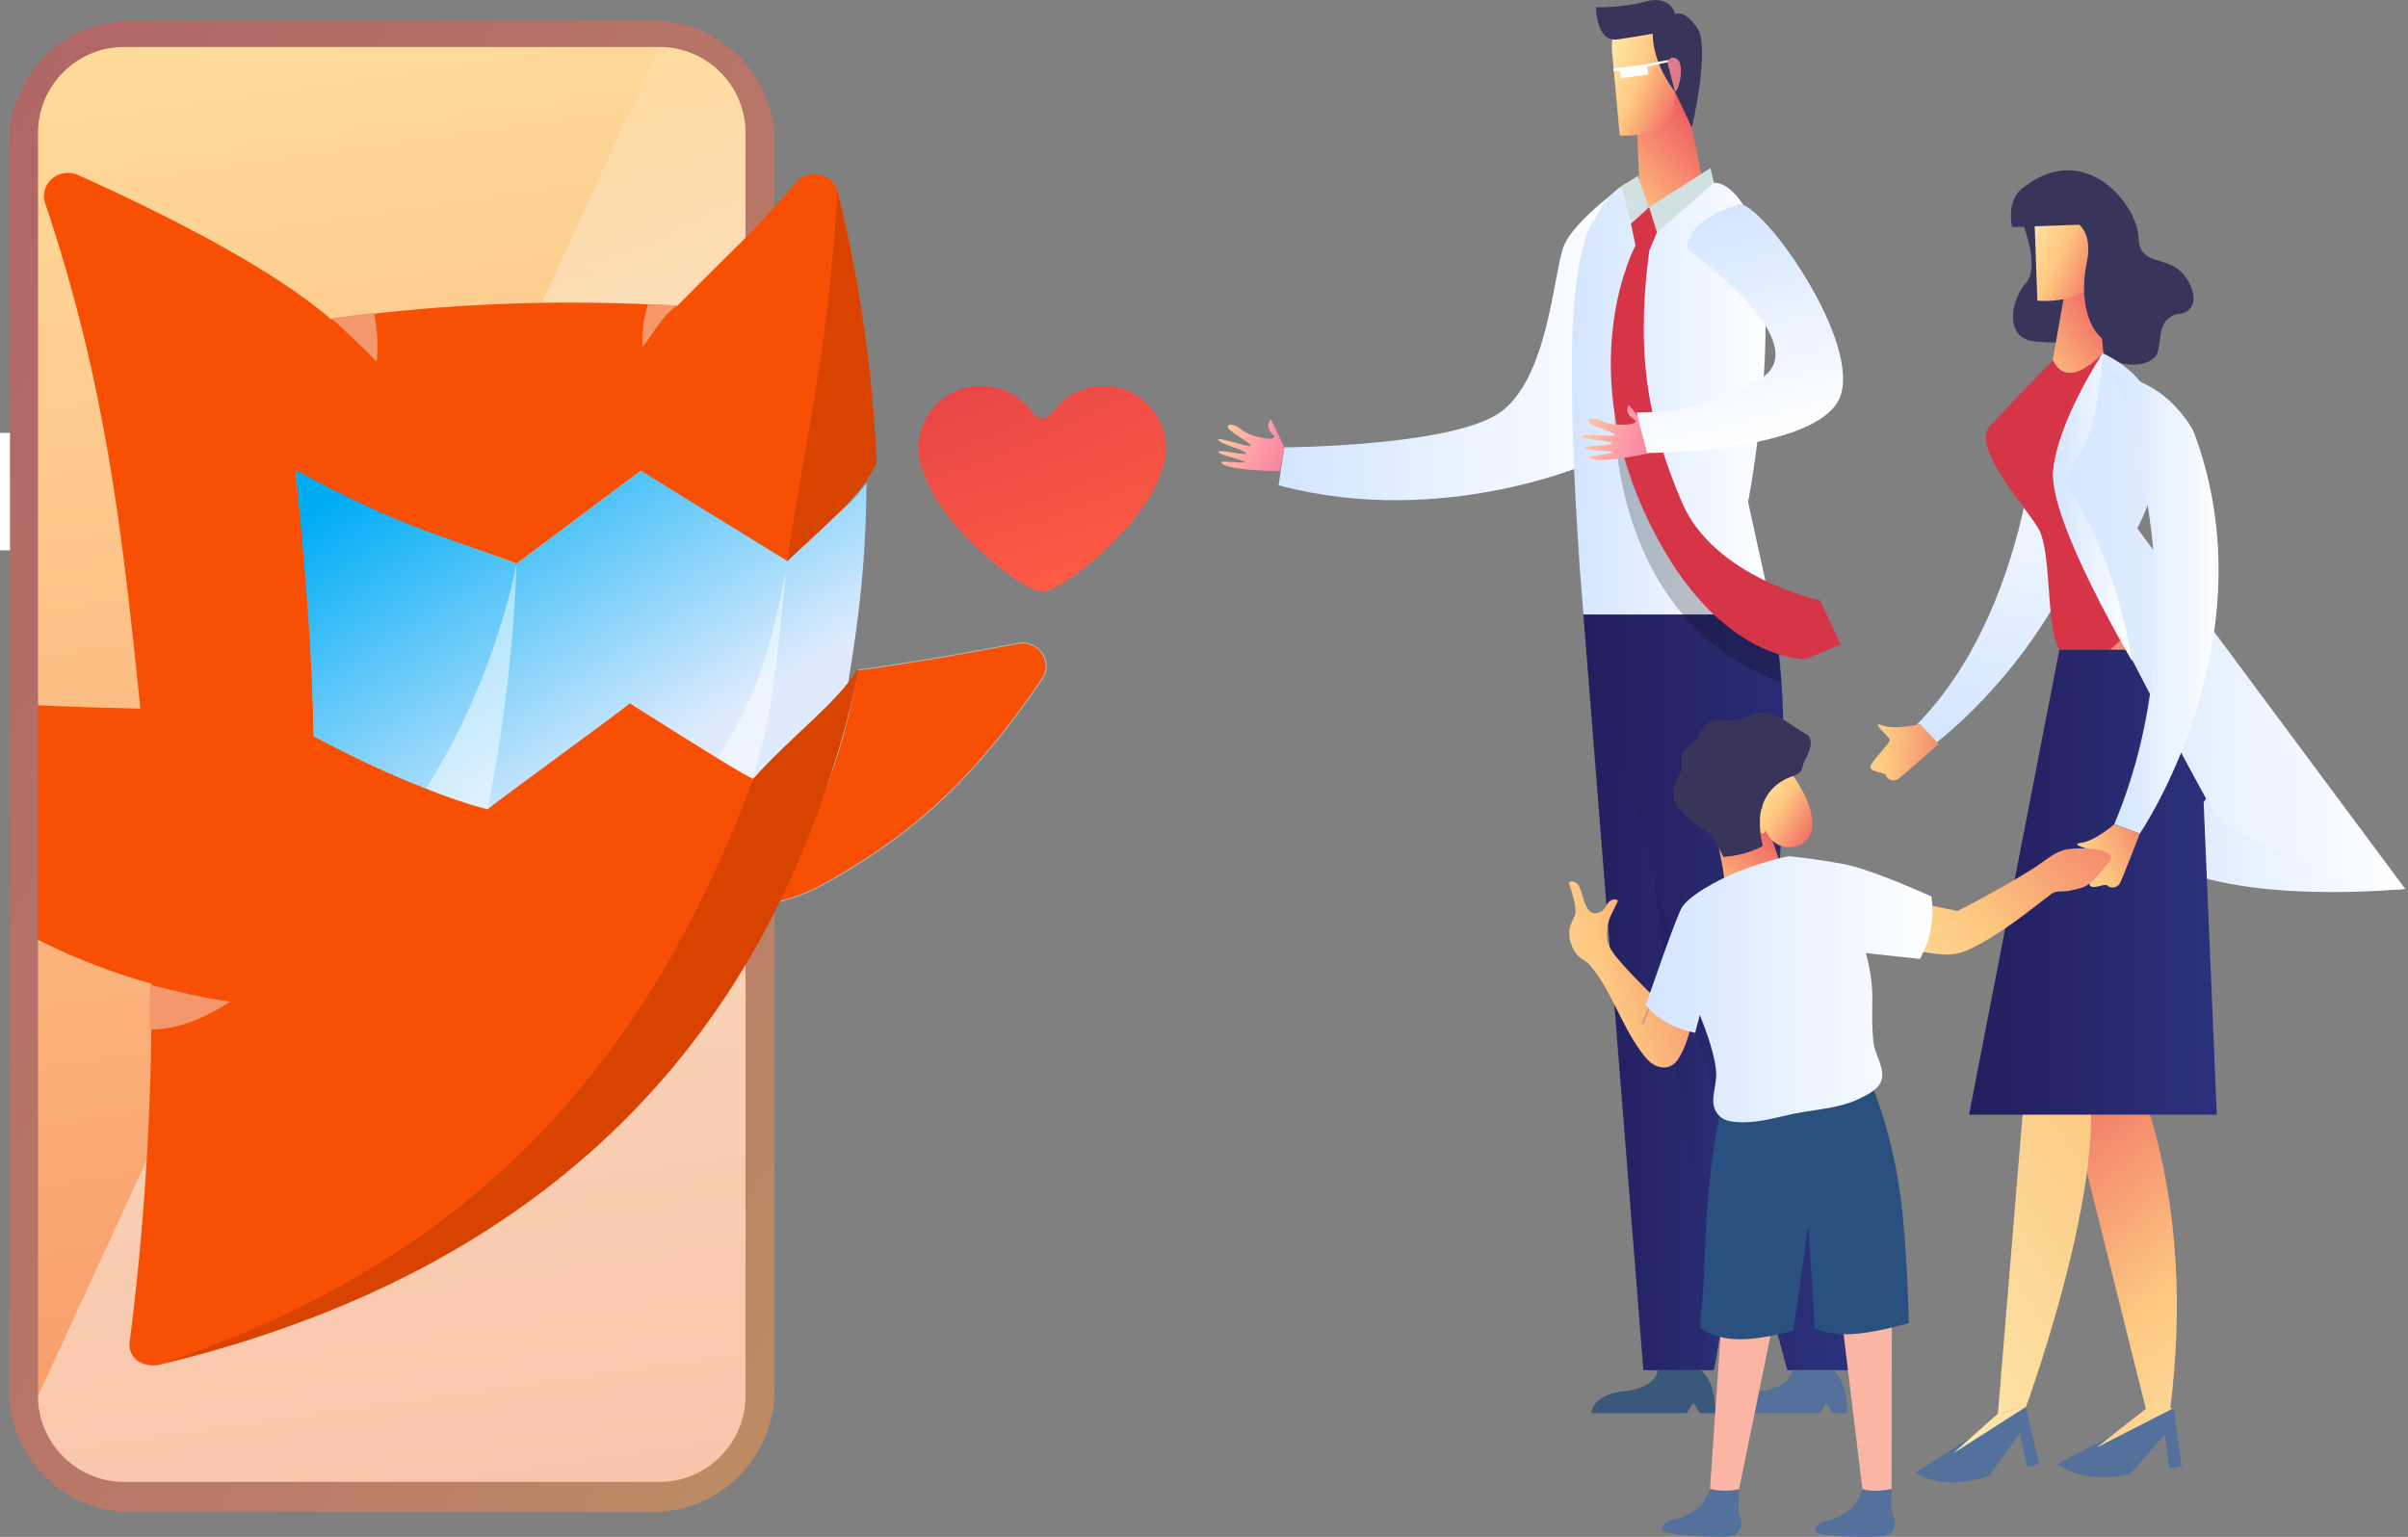 <?xml version="1.0" encoding="utf-8"?>
<svg width="506" height="323" viewBox="0 0 506 323" fill="none" xmlns="http://www.w3.org/2000/svg">
<rect x="0" y="0" width="506" height="323" fill="#808080" stroke="none"/>
<path opacity="0.5" d="M137.239 317.761H27.407C13.353 317.761 1.895 306.279 1.895 292.262V29.837C1.895 15.791 13.383 4.338 27.407 4.338H137.239C151.292 4.338 162.75 15.82 162.75 29.837V292.262C162.75 306.279 151.263 317.761 137.239 317.761Z" fill="url(#paint0_linear_2065_432)"/>
<path d="M138.61 311.437H26.038C16.095 311.437 7.99 303.307 7.99 293.399V27.914C7.99 17.977 16.124 9.875 26.038 9.875H138.61C148.552 9.875 156.658 18.006 156.658 27.914V293.369C156.658 303.307 148.523 311.437 138.61 311.437Z" fill="url(#paint1_linear_2065_432)"/>
<path d="M138.61 311.437H26.038C16.095 311.437 7.99 303.307 7.99 293.399L138.61 9.875C148.552 9.875 156.658 18.006 156.658 27.914V293.369C156.658 303.307 148.523 311.437 138.61 311.437Z" fill="url(#paint2_linear_2065_432)" fill-opacity="0.47"/>
<path d="M2.099 90.978H0V115.662H2.099V90.978Z" fill="white"/>
<path d="M231.877 81.1C227.393 81.1 223.433 83.35 221.066 86.78C221.066 86.78 220.267 87.976 218.999 87.976C217.733 87.976 216.934 86.78 216.934 86.78C214.566 83.35 210.608 81.1 206.123 81.1C198.875 81.1 193 86.975 193 94.225C193 95.937 193.336 97.566 193.932 99.065C197.609 110.481 214.051 123.902 218.999 124.392C223.949 123.902 240.389 110.481 244.068 99.065C244.664 97.567 245 95.937 245 94.225C245 86.975 239.125 81.1 231.877 81.1Z" fill="url(#paint3_radial_2065_432)"/>
<g clip-path="url(#clip0_2065_432)">
<path fill-rule="evenodd" clip-rule="evenodd" d="M180.308 140.817C176.023 162.634 171.785 170.342 162.862 189.689C166.094 188.948 169.217 187.815 172.156 186.317C192.437 175.337 205.441 162.697 218.955 142.728C219.462 142.003 219.759 141.159 219.814 140.284C219.869 139.409 219.681 138.536 219.268 137.756C218.856 136.976 218.234 136.318 217.47 135.851C216.705 135.384 215.825 135.125 214.921 135.102H214.605C203.405 137.202 191.675 139.312 180.308 140.817Z" fill="#F75005"/>
<path d="M180.308 140.817C176.023 162.634 171.785 170.342 162.862 189.689C166.094 188.948 169.217 187.815 172.156 186.317C192.437 175.337 205.441 162.697 218.955 142.728C219.462 142.003 219.759 141.159 219.814 140.284C219.869 139.409 219.681 138.536 219.268 137.756C218.856 136.976 218.234 136.318 217.47 135.851C216.705 135.384 215.825 135.125 214.921 135.102H214.605C203.405 137.202 191.675 139.312 180.308 140.817Z" stroke="#B0B1B2" stroke-width="0.22" stroke-miterlimit="22.93"/>
<path fill-rule="evenodd" clip-rule="evenodd" d="M102.632 169.584C84.795 164.013 65.936 154.772 65.918 154.763C65.239 127.717 65.109 121.136 62.135 99.491C83.643 111.211 90.576 111.715 108.552 118.468L134.661 98.932L165.194 120.036C172.63 111.364 179.508 106.189 183.44 97.03C183.356 77.439 180.939 60.428 176.004 40.234C175.77 39.354 175.289 38.555 174.614 37.925C173.939 37.295 173.097 36.86 172.182 36.669C171.266 36.477 170.314 36.536 169.431 36.839C168.548 37.142 167.77 37.678 167.183 38.386C157.805 49.465 153.975 52.413 142.32 64.286C120.175 62.934 97.948 63.586 75.928 66.234L69.524 67.081C57.738 56.795 35.738 45.444 16.117 36.664C15.573 36.462 14.998 36.349 14.416 36.33C13.585 36.307 12.76 36.485 12.017 36.847C11.273 37.208 10.634 37.743 10.155 38.403C9.677 39.062 9.374 39.827 9.274 40.628C9.174 41.428 9.28 42.241 9.583 42.992C22 79.955 25.607 110.688 29.501 148.939C5.995 148.389 -13.7 147.38 -37.811 145H-38.285C-39.621 144.966 -40.917 145.446 -41.889 146.337C-42.861 147.227 -43.43 148.455 -43.471 149.751C-43.471 149.751 -43.234 151.762 -42.635 152.59C-23.218 180.132 1.589 198.298 31.825 206.736V213.948C31.662 236.906 30.11 259.835 27.178 282.617C27.2 283.333 27.398 284.034 27.755 284.661C28.112 285.288 28.618 285.824 29.232 286.223C30.009 286.645 30.872 286.897 31.76 286.959C32.648 287.021 33.54 286.893 34.372 286.584L35.217 286.386C95.679 271.79 137.338 237.902 160.751 193.817C169.46 177.409 176.682 158.982 180.326 141.168C179.889 141.168 180.484 141.051 180.056 141.06C174.052 150.12 166.17 156.052 158.279 163.733C154.459 161.93 131.91 147.506 131.91 147.506C130.925 148.57 104.472 167.943 102.641 169.638" fill="#F75005"/>
<path fill-rule="evenodd" clip-rule="evenodd" d="M165.474 117.927L134.662 98.932L108.553 118.468C90.578 111.716 83.569 110.453 62.08 98.761C64.292 121.218 65.361 134.254 65.947 154.763C65.947 154.763 85.01 165.401 102.503 170.089C104.362 168.385 131.39 148.849 132.366 147.777C132.366 147.777 154.478 161.849 158.298 163.697C166.19 156.016 172.733 152.185 178.747 143.125L178.143 144.026C180.568 129.394 181.944 118.044 182.084 101.465C176.674 108.831 172.975 109.218 165.511 117.891" fill="url(#paint4_linear_2065_432)"/>
<path fill-rule="evenodd" clip-rule="evenodd" d="M31.521 206.988L31.465 216.346C36.812 216.388 42.451 214.432 48.381 210.477C42.953 209.873 37.478 208.413 31.521 206.988" fill="#F4976D"/>
<path fill-rule="evenodd" clip-rule="evenodd" d="M78.56 65.747C75.381 66.135 72.416 66.522 69.646 66.901C72.936 69.846 76.106 72.881 79.154 76.006C79.513 72.578 79.312 69.115 78.56 65.747Z" fill="#F4976D"/>
<path fill-rule="evenodd" clip-rule="evenodd" d="M180.432 140.898C163.498 219.331 113.204 267.59 34.367 286.54C97.775 265.02 135.177 225.813 158.274 163.689C165.858 155.097 176.12 147.507 180.2 140.664C180.2 140.664 180.414 140.926 180.432 140.898Z" fill="#D94300"/>
<path fill-rule="evenodd" clip-rule="evenodd" d="M175.971 40.225C180.609 58.906 183.373 77.978 184.225 97.174C181.269 104.116 172.142 111.509 165.478 117.909C167.885 99.103 174.112 74.826 175.971 40.207" fill="#D94300"/>
<path fill-rule="evenodd" clip-rule="evenodd" d="M89.557 165.708C93.732 167.516 98.053 168.988 102.477 170.107C105.868 153.071 107.9 135.807 108.555 118.468C105.053 135.152 98.627 151.13 89.557 165.708" fill="white" fill-opacity="0.5"/>
<path fill-rule="evenodd" clip-rule="evenodd" d="M150.827 159.361C154.024 161.425 155.232 161.957 158.262 163.715C160.41 154.501 161.804 155.033 165.187 120.036C161.469 137.354 159.694 145.279 150.817 159.361" fill="white" fill-opacity="0.5"/>
<path fill-rule="evenodd" clip-rule="evenodd" d="M136.188 63.917C139.348 64.07 139.153 63.962 142.164 64.233C138.706 66.991 137.879 69.227 134.998 73.013C134.836 69.937 135.239 66.857 136.188 63.917" fill="#F4976D"/>
</g>
<path d="M505.38 186.814C505.38 186.814 469.984 190.46 453.911 180.737C437.839 171.015 448.26 136.014 448.26 136.014L505.38 186.814Z" fill="url(#paint5_linear_2065_432)"/>
<path d="M457.739 175.42L447.287 222.757C447.287 222.757 462.023 249.98 455.977 296.557L450.994 296.405L424.014 188.151C424.014 188.151 444.796 160.533 457.739 175.42Z" fill="url(#paint6_linear_2065_432)"/>
<path d="M425.699 295.703L428.522 307.714L426.017 308.29L424.382 301.346L417.938 310.169C417.938 310.169 409.115 313.656 402.499 309.54L413.991 302.19L425.699 295.703Z" fill="#53719B"/>
<path d="M428.743 79.077C428.743 79.077 428.749 125.649 402.88 152.187L406.471 156.416C406.471 156.416 443.75 128.871 443.558 84.59L428.743 79.077Z" fill="url(#paint7_linear_2065_432)"/>
<path d="M425.291 47.66C425.291 47.66 428.633 56.349 425.716 59.479C422.799 62.608 420.764 70.994 427.509 71.754C434.254 72.513 438.416 70.781 441.85 74.245C445.283 77.678 452.575 77.344 453.456 73.82C454.337 70.295 453.122 66.406 459.441 65.495L447.774 55.134L435.469 41.492C435.408 41.492 423.984 42.768 425.291 47.66Z" fill="#38345A"/>
<path d="M440.907 55.286C440.907 55.286 441.363 74.305 442.791 79.045C442.791 79.045 437.443 84.514 430.698 79.471L434.891 55.498C434.891 55.498 437.383 49.969 440.907 55.286Z" fill="url(#paint8_linear_2065_432)"/>
<path d="M427.447 44.317L428.116 63.185C428.116 63.185 442.031 64.704 441.879 53.249C441.727 41.795 427.964 29.946 427.447 44.317Z" fill="url(#paint9_linear_2065_432)"/>
<path d="M425.261 39.335C425.261 39.335 421.554 41.492 422.8 47.721L436.897 47.235C436.897 47.235 439.844 49.209 438.447 55.468C437.08 61.727 438.021 72.088 446.134 73.091C454.216 74.093 450.6 64.401 455.188 65.738C459.776 67.075 462.935 63.945 459.472 58.537C456.008 53.129 449.567 56.562 449.354 49.817C449.081 43.042 438.264 29.309 425.261 39.335Z" fill="#38345A"/>
<path d="M431.367 75.703C431.367 75.703 422.343 85.03 418.211 89.466C414.079 93.902 425.351 106.086 428.298 111.008C431.245 115.93 429.787 131.607 432.734 136.529L461.932 136.499L443.915 110.43C443.915 110.43 460.474 83.815 441.849 74.214C441.849 74.244 434.648 82.448 431.367 75.703Z" fill="#D63447"/>
<path d="M432.202 146.959L419.83 297.1L425.703 295.734C425.703 295.734 447.843 235.47 435.855 219.221C435.855 219.221 472.419 162.079 448.533 131.832L432.202 146.959Z" fill="url(#paint10_linear_2065_432)"/>
<path d="M432.734 136.56L413.764 234.267H432.744H435.455H437.082H465.823L463.056 168.614C463.056 168.614 473.66 154.881 461.932 136.529L432.734 136.56Z" fill="url(#paint11_linear_2065_432)"/>
<path d="M419.857 297.067L410.374 305.484L425.7 295.704L419.857 297.067Z" fill="url(#paint12_linear_2065_432)"/>
<path d="M456.737 295.949L458.409 308.194L455.856 308.558L454.884 301.509L447.653 309.713C447.653 309.713 438.538 312.356 432.34 307.647L444.493 301.418L456.737 295.949Z" fill="#53719B"/>
<path d="M450.812 296.162L440.543 304.244L456.737 295.949L450.812 296.162Z" fill="url(#paint13_linear_2065_432)"/>
<path d="M441.849 74.245C441.849 74.245 432.492 89.68 431.428 99.098C430.456 107.454 458.59 158.831 464.88 170.225C465.7 171.714 466.915 172.929 468.404 173.749C475.21 177.517 495.566 188.151 505.411 186.814L449.111 111.039C449.111 111.039 463.847 84.636 441.849 74.245Z" fill="url(#paint14_linear_2065_432)"/>
<path d="M441.849 74.245C441.849 74.245 441.029 88.768 437.322 94.906C433.615 101.043 433.615 101.043 433.615 101.043C433.615 101.043 443.672 113.561 448.077 139.022C448.077 139.022 430.607 109.611 431.428 99.129C432.248 88.616 441.849 74.245 441.849 74.245Z" fill="url(#paint15_linear_2065_432)"/>
<path d="M444.28 173.233C444.28 173.233 440.27 176.758 437.353 177.122C434.437 177.487 439.602 178.49 440.118 179.097C440.635 179.675 438.386 185.63 439.267 186.237C440.148 186.875 442.397 185.569 442.883 186.146C443.369 186.723 444.919 186.723 445.496 185.569C446.073 184.445 449.658 175.178 449.658 175.178L444.28 173.233Z" fill="url(#paint16_linear_2065_432)"/>
<path d="M403.486 152.171C403.486 152.171 398.305 153.464 395.546 152.45C392.787 151.436 396.917 154.696 397.097 155.473C397.292 156.223 392.562 160.483 393.066 161.427C393.557 162.398 396.154 162.268 396.321 163.004C396.488 163.74 397.865 164.451 398.907 163.69C399.936 162.956 407.372 156.366 407.372 156.366L403.486 152.171Z" fill="url(#paint17_linear_2065_432)"/>
<path d="M444.218 78.804C444.218 78.804 463.997 126.383 444.279 173.203L449.657 175.178C449.657 175.178 477.457 134.435 460.959 90.714C460.99 90.744 455.764 80.08 444.218 78.804Z" fill="url(#paint18_linear_2065_432)"/>
<path d="M357.325 287.972C357.325 287.972 360.448 289.664 360.448 296.998H357.212L355.82 294.816L354.428 296.998H334.41C334.41 296.998 334.41 293.086 341.334 292.372C348.257 291.657 348.332 287.972 348.332 287.972H357.325Z" fill="#3A587C"/>
<path d="M269.88 94.023C269.88 94.023 303.97 93.835 314.694 87.028C325.417 80.221 326.396 57.091 328.653 51.6C330.911 46.11 341.973 38.362 341.973 38.362L335.351 96.769C335.351 96.769 303.819 111.361 268.676 101.996C268.676 102.034 268.676 102.034 269.88 94.023Z" fill="url(#paint19_linear_2065_432)"/>
<path d="M335.164 46.148C335.164 46.148 330.423 50.172 330.31 76.009C330.197 101.809 332.756 129.225 332.756 129.225H372.528L367.335 105.494C367.335 105.494 375.124 65.291 367.975 46.148C367.975 46.148 364.739 38.438 360.186 38.4L346.565 43.553L342.012 38.4C341.974 38.4 337.76 40.168 335.164 46.148Z" fill="url(#paint20_linear_2065_432)"/>
<path d="M357.627 37.196L353.826 18.505L343.667 19.746L344.533 39.679L347.204 45.846L357.627 37.196Z" fill="url(#paint21_linear_2065_432)"/>
<path d="M360.147 38.4L359.432 35.316L346.526 43.553L348.144 48.855L360.147 38.4Z" fill="#D1E0E0"/>
<path d="M346.527 43.552L344.157 36.971L340.695 39.152L342.727 47.012L346.527 43.552Z" fill="#D1E0E0"/>
<path d="M338.739 10.796L340.357 28.472C340.357 28.472 352.134 29.487 351.983 20.724C351.833 11.961 350.365 6.395 350.365 6.395C350.365 6.395 337.798 0.528 338.739 10.796Z" fill="url(#paint22_linear_2065_432)"/>
<path d="M351.983 19.332L355.52 26.817C355.52 26.817 359.471 9.968 356.648 5.869C353.826 1.769 352.02 2.973 352.02 2.973C352.02 2.973 351.08 -1.127 345.887 0.302C340.695 1.732 335.389 1.506 335.389 1.506C335.389 1.506 335.314 8.952 339.942 8.276C344.57 7.599 347.317 7.072 347.317 7.072C347.317 7.072 346.866 12.563 351.983 19.332Z" fill="#38345A"/>
<path d="M351.983 19.332L350.365 13.089C350.365 13.089 350.892 11.51 352.397 12.412C353.864 13.315 353.149 18.355 351.983 19.332Z" fill="#DF7A8C"/>
<path d="M332.717 129.188L345.322 287.972H360.109C360.109 287.972 367.334 257.133 360.109 211.364L372.451 129.188H332.717Z" fill="url(#paint23_linear_2065_432)"/>
<path d="M332.717 129.188L375.574 287.972H388.517C388.517 287.972 398.639 260.781 372.488 198.501C372.488 198.501 377.681 152.957 372.488 129.226H332.717V129.188Z" fill="url(#paint24_linear_2065_432)"/>
<path d="M385.17 287.972C385.17 287.972 388.18 289.664 388.18 296.998H385.095L383.778 294.816L382.461 296.998H363.309C363.309 296.998 363.309 293.086 369.893 292.372C376.478 291.657 376.591 287.972 376.591 287.972H385.17Z" fill="#53719B"/>
<path opacity="0.23" d="M339.303 87.179C339.303 87.179 337.986 130.165 374.334 143.404L372.452 129.188C372.49 129.188 345.474 116.589 339.303 87.179Z" fill="black"/>
<path d="M346.526 43.553L342.726 47.013L343.666 51.601C343.666 51.601 330.948 75.106 345.36 107.224C359.771 139.342 379.487 138.515 379.487 138.515L386.787 135.431L382.422 126.179C382.422 126.179 360.109 121.44 353.374 105.457C346.639 89.435 343.554 75.595 346.564 52.692L348.182 48.818L346.526 43.553Z" fill="#D63447"/>
<path d="M347.542 184.059L360.147 287.934C360.147 287.934 364.662 265.03 363.157 241.976L347.542 184.059Z" fill="url(#paint25_linear_2065_432)"/>
<path d="M269.881 94.024L267.096 88.194C267.096 88.194 265.553 89.435 267.397 91.278C269.241 93.121 262.769 91.88 260.925 90.338C259.082 88.796 257.539 89.097 258.141 90.037C258.743 90.977 263.371 93.422 262.769 93.723C262.167 94.024 255.394 91.579 255.996 92.482C256.598 93.422 261.828 94.625 261.828 95.265C261.828 95.867 255.996 94.325 255.996 94.964C255.996 95.566 261.828 96.807 261.527 97.108C261.226 97.408 256.598 96.807 256.598 97.108C256.598 97.408 257.2 98.8 269.053 99.026L269.881 94.024Z" fill="url(#paint26_linear_2065_432)"/>
<path d="M346.297 90.198L342.306 85.119C342.306 85.119 341.072 86.667 343.274 88.062C345.476 89.457 338.889 89.661 336.753 88.559C334.617 87.457 333.177 88.088 333.97 88.874C334.763 89.66 339.814 91.034 339.292 91.459C338.77 91.884 331.627 90.979 332.412 91.728C333.205 92.514 338.571 92.545 338.711 93.169C338.843 93.757 332.814 93.526 332.954 94.15C333.086 94.738 339.048 94.674 338.82 95.033C338.592 95.393 333.944 95.817 334.01 96.111C334.076 96.404 334.967 97.63 346.583 95.26L346.297 90.198Z" fill="url(#paint27_linear_2065_432)"/>
<path d="M354.532 52.317C354.532 52.317 382.247 72.06 369.928 79.611C357.58 87.169 343.912 86.694 343.912 86.694L346.095 95.207C346.095 95.207 378.56 95.13 385.802 85.028C393.045 74.927 371.821 44.142 365.811 42.913C365.811 42.913 354.707 45.428 354.532 52.317Z" fill="url(#paint28_linear_2065_432)"/>
<path d="M346.071 13.481L340.325 14.236L340.615 16.436L346.36 15.681L346.071 13.481Z" fill="white"/>
<path d="M346.076 13.428L350.629 12.601L350.366 13.089L346.076 14.03V13.428Z" fill="white"/>
<path d="M340.319 14.218L339.077 14.293V14.932H340.432L340.319 14.218Z" fill="white"/>
<path d="M385.387 263.808L391.45 313.78L397.483 313.364L397.572 262.114L385.387 263.808Z" fill="#FAB5A5"/>
<path d="M362.532 266.452L359.233 314.196L365.266 313.78L375.014 266.244L362.532 266.452Z" fill="#FAB5A5"/>
<path d="M359.321 312.889C360.807 313.394 363.66 313.423 365.444 312.978C365.444 312.978 365.235 315.86 365.325 317.345C365.384 318.474 366.157 319.633 365.86 320.732C365.592 321.712 365.027 322.574 364.017 322.782C361.669 323.257 352.01 322.752 349.573 321.861C348.622 321.534 349.573 319.663 351.475 319.395C353.258 319.157 355.725 317.939 357.181 316.602C358.34 315.444 359.321 312.889 359.321 312.889Z" fill="#53719B"/>
<path d="M391.361 312.978C392.877 313.453 395.73 313.423 397.483 312.889C397.483 312.889 397.364 315.771 397.483 317.256C397.572 318.385 398.375 319.514 398.107 320.643C397.87 321.653 397.305 322.485 396.294 322.723C393.947 323.257 384.287 322.99 381.821 322.158C380.87 321.831 381.761 319.96 383.663 319.663C385.447 319.395 387.884 318.088 389.28 316.721C390.44 315.592 391.361 312.978 391.361 312.978Z" fill="#53719B"/>
<path d="M361.759 232.197C357.539 252.46 358.906 263.482 357.212 279.05C362.235 282.556 368.476 281.783 376.857 279.703L380.007 257.57L381.345 279.258C384.911 280.476 388.716 281.545 401.109 278.069C401.109 278.069 400.752 260.957 399.207 250.32C397.245 236.832 393.025 227.266 393.025 227.266L361.759 232.197Z" fill="#29507E"/>
<path d="M347.523 209.438C347.523 209.438 339.469 201.773 338.221 199.01C337.508 197.465 337.567 195.594 337.953 193.96C338.31 192.385 339.261 191.018 339.885 189.533C340.212 188.82 338.548 188.85 337.953 189.681C337.478 190.335 337.21 191.167 336.497 191.553C335.992 191.85 335.16 192.088 334.625 191.85C332.723 191.018 332.752 187.661 331.593 185.908C331.118 185.225 329.424 184.868 329.751 185.849C330.286 187.453 330.85 189.087 331.029 190.781C331.147 191.791 331.058 192.296 330.612 193.098C330.048 194.138 329.691 195.267 329.751 196.455C329.869 198.119 330.494 199.634 331.593 200.882C332.158 201.506 333.406 202.07 333.971 202.694C338.815 208.25 340.866 216.301 345.8 222.273C347.791 224.709 350.852 225.185 352.546 222.719C354.745 219.54 355.607 214.341 355.607 214.341L347.523 209.438Z" fill="url(#paint29_linear_2065_432)"/>
<path d="M347.523 209.201C347.434 209.201 347.345 209.261 347.315 209.35L345.027 214.905C344.967 215.024 345.027 215.143 345.146 215.203C345.265 215.262 345.383 215.203 345.443 215.084L347.731 209.528C347.791 209.379 347.702 209.201 347.523 209.201Z" fill="#D2988A"/>
<path d="M402.356 189.593L411.332 191.465C411.332 191.465 423.755 185.136 429.372 181.066C430.858 179.997 432.493 178.808 434.306 178.511C437.397 178.006 442.568 178.333 443.43 179.759C444.054 180.799 442.717 181.541 441.439 183.235C440.636 184.334 440.161 184.869 438.853 185.849C437.753 186.681 436.297 186.86 434.96 187.186C433.682 187.513 432.107 187.068 431.066 187.87C426.697 191.168 420.099 196.634 413.769 199.546C412.58 200.11 411.273 200.496 409.935 200.586C406.666 200.823 400.187 199.308 400.187 199.308L402.356 189.593Z" fill="url(#paint30_linear_2065_432)"/>
<path d="M362.562 188.314C362.562 183.471 361.194 178.837 360.362 173.994L370.854 170.845C371.686 174.826 372.993 178.45 374.925 183.501L362.562 188.314Z" fill="url(#paint31_linear_2065_432)"/>
<path d="M376.412 162.526C376.412 162.526 379.592 166.597 380.572 170.845C381.197 173.608 380.78 176.252 378.551 177.411C376.085 178.689 372.548 178.183 371.092 174.648C370.913 174.232 371.062 175.45 370.022 175.123C368.06 174.47 366.782 170.667 368.476 169.597C369.665 168.825 370.289 170.073 370.289 170.073C370.051 168.379 371.121 167.221 370.408 166.092C371.27 164.131 374.301 163.626 376.412 162.526Z" fill="url(#paint32_linear_2065_432)"/>
<path d="M364.226 183.592C367.08 182.493 371.508 180.74 376.025 179.938C376.025 179.938 385.15 180.977 389.102 181.987C395.225 183.562 405.835 188.405 405.835 188.405C406.578 193.337 405.538 197.615 403.457 201.537L392.074 200.318C392.074 200.318 393.471 204.953 393.442 209.647C393.412 213.48 393.323 215.946 393.679 219.065C393.977 221.799 396.235 224.562 395.314 227.146C394.66 228.988 392.52 230.028 390.737 230.89C386.636 232.91 381.88 233.118 377.422 233.98C373.529 234.752 369.635 236.03 365.653 235.851C363.483 235.762 361.789 235.554 360.63 233.683C359.204 231.365 360.719 228.335 360.63 225.602C360.482 221.086 357.183 213.331 357.183 213.331L356.202 217.075C351.833 216.124 348.237 214.312 345.859 211.163C345.859 211.163 352.368 192.178 353.497 190.574C355.934 187.157 364.226 183.592 364.226 183.592Z" fill="url(#paint33_linear_2065_432)"/>
<path d="M362.116 180.085C364.791 179.937 368.001 179.164 370.438 177.798C370.052 176.401 369.754 174.411 369.814 172.717C369.814 172.717 369.279 165.647 376.798 163.091C379.206 162.289 378.552 161.012 379.206 159.913C380.543 157.625 381.167 155.129 379.473 154.238C376.56 152.693 373.975 150.019 370.676 149.692C368.833 149.484 367.139 150.851 365.326 151.178C363.156 151.564 360.987 150.821 359.085 151.98C357.777 152.752 357.183 154.386 356.232 155.575C355.429 156.585 354.121 157.179 353.587 158.338C353.022 159.556 353.705 161.131 353.111 162.349C352.249 164.131 350.525 166.657 352.635 169.657C354.389 172.183 356.648 173.341 359.055 175.272C360.511 176.52 362.116 180.085 362.116 180.085Z" fill="#38345A"/>
<defs>
<linearGradient id="paint0_linear_2065_432" x1="-103.418" y1="4.904" x2="378.055" y2="264.164" gradientUnits="userSpaceOnUse">
<stop stop-color="#D63447"/>
<stop offset="0.546" stop-color="#F57B51"/>
<stop offset="1" stop-color="#FFD633"/>
</linearGradient>
<linearGradient id="paint1_linear_2065_432" x1="102.593" y1="447.139" x2="41.056" y2="13.852" gradientUnits="userSpaceOnUse">
<stop stop-color="#F57B51"/>
<stop offset="0.998" stop-color="#FFDA99"/>
</linearGradient>
<linearGradient id="paint2_linear_2065_432" x1="107.374" y1="91.943" x2="82.429" y2="10.057" gradientUnits="userSpaceOnUse">
<stop stop-color="#F9F9F9"/>
<stop offset="1" stop-color="#F9F9F9" stop-opacity="0"/>
</linearGradient>
<radialGradient id="paint3_radial_2065_432" cx="0" cy="0" r="1" gradientUnits="userSpaceOnUse" gradientTransform="translate(67.788 33.051) scale(350.044 143.591)">
<stop offset="0.307" stop-color="#D63447"/>
<stop offset="0.776" stop-color="#FF5C45"/>
<stop offset="1" stop-color="#FF5C45"/>
</radialGradient>
<linearGradient id="paint4_linear_2065_432" x1="80.113" y1="99.298" x2="123.869" y2="168.967" gradientUnits="userSpaceOnUse">
<stop stop-color="#00ADF5"/>
<stop offset="1" stop-color="#DFEBFD"/>
</linearGradient>
<linearGradient id="paint5_linear_2065_432" x1="444.943" y1="161.741" x2="505.374" y2="161.741" gradientUnits="userSpaceOnUse">
<stop stop-color="#D3E5FF"/>
<stop offset="1" stop-color="white"/>
</linearGradient>
<linearGradient id="paint6_linear_2065_432" x1="510.864" y1="310.438" x2="438.506" y2="214.97" gradientUnits="userSpaceOnUse">
<stop stop-color="#FBF7C1"/>
<stop offset="0.544" stop-color="#FDC780"/>
<stop offset="1" stop-color="#EE6362"/>
</linearGradient>
<linearGradient id="paint7_linear_2065_432" x1="415.496" y1="158.366" x2="432.509" y2="79.901" gradientUnits="userSpaceOnUse">
<stop stop-color="#D3E5FF"/>
<stop offset="1" stop-color="white"/>
</linearGradient>
<linearGradient id="paint8_linear_2065_432" x1="415.034" y1="102.7" x2="452.191" y2="76.382" gradientUnits="userSpaceOnUse">
<stop stop-color="#FFFAC0"/>
<stop offset="0.544" stop-color="#FFC880"/>
<stop offset="1" stop-color="#EF6262"/>
</linearGradient>
<linearGradient id="paint9_linear_2065_432" x1="419.971" y1="46.751" x2="444.241" y2="56.91" gradientUnits="userSpaceOnUse">
<stop stop-color="#FFFAC0"/>
<stop offset="0.544" stop-color="#FFC880"/>
<stop offset="1" stop-color="#EF6262"/>
</linearGradient>
<linearGradient id="paint10_linear_2065_432" x1="349.393" y1="269.86" x2="504.868" y2="167.368" gradientUnits="userSpaceOnUse">
<stop stop-color="#FBF7C1"/>
<stop offset="0.544" stop-color="#FDC780"/>
<stop offset="1" stop-color="#EE6362"/>
</linearGradient>
<linearGradient id="paint11_linear_2065_432" x1="412.683" y1="182.466" x2="467.461" y2="182.466" gradientUnits="userSpaceOnUse">
<stop offset="0.005" stop-color="#231E5D"/>
<stop offset="1" stop-color="#2C327E"/>
</linearGradient>
<linearGradient id="paint12_linear_2065_432" x1="383.058" y1="322.571" x2="541.743" y2="217.963" gradientUnits="userSpaceOnUse">
<stop stop-color="#FBF7C1"/>
<stop offset="0.544" stop-color="#FDC780"/>
<stop offset="1" stop-color="#EE6362"/>
</linearGradient>
<linearGradient id="paint13_linear_2065_432" x1="476.321" y1="336.618" x2="403.965" y2="241.153" gradientUnits="userSpaceOnUse">
<stop stop-color="#FBF7C1"/>
<stop offset="0.544" stop-color="#FDC780"/>
<stop offset="1" stop-color="#EE6362"/>
</linearGradient>
<linearGradient id="paint14_linear_2065_432" x1="431.41" y1="130.571" x2="505.403" y2="130.571" gradientUnits="userSpaceOnUse">
<stop stop-color="#D3E5FF"/>
<stop offset="1" stop-color="white"/>
</linearGradient>
<linearGradient id="paint15_linear_2065_432" x1="431.401" y1="106.624" x2="448.076" y2="106.624" gradientUnits="userSpaceOnUse">
<stop stop-color="#D3E5FF"/>
<stop offset="1" stop-color="white"/>
</linearGradient>
<linearGradient id="paint16_linear_2065_432" x1="421.722" y1="190.349" x2="457.327" y2="173.816" gradientUnits="userSpaceOnUse">
<stop stop-color="#FBF7C1"/>
<stop offset="0.544" stop-color="#FDC780"/>
<stop offset="1" stop-color="#EE6362"/>
</linearGradient>
<linearGradient id="paint17_linear_2065_432" x1="375.589" y1="157.032" x2="414.811" y2="158.674" gradientUnits="userSpaceOnUse">
<stop stop-color="#FBF7C1"/>
<stop offset="0.544" stop-color="#FDC780"/>
<stop offset="1" stop-color="#EE6362"/>
</linearGradient>
<linearGradient id="paint18_linear_2065_432" x1="444.22" y1="126.978" x2="466.188" y2="126.978" gradientUnits="userSpaceOnUse">
<stop stop-color="#D3E5FF"/>
<stop offset="1" stop-color="white"/>
</linearGradient>
<linearGradient id="paint19_linear_2065_432" x1="268.682" y1="71.738" x2="341.966" y2="71.738" gradientUnits="userSpaceOnUse">
<stop stop-color="#D3E5FF"/>
<stop offset="1" stop-color="white"/>
</linearGradient>
<linearGradient id="paint20_linear_2065_432" x1="330.31" y1="83.8" x2="372.524" y2="83.8" gradientUnits="userSpaceOnUse">
<stop stop-color="#D3E5FF"/>
<stop offset="1" stop-color="white"/>
</linearGradient>
<linearGradient id="paint21_linear_2065_432" x1="325.584" y1="65.99" x2="362.751" y2="34.167" gradientUnits="userSpaceOnUse">
<stop stop-color="#FFFAC0"/>
<stop offset="0.544" stop-color="#FFC880"/>
<stop offset="1" stop-color="#EF6262"/>
</linearGradient>
<linearGradient id="paint22_linear_2065_432" x1="331.8" y1="13.151" x2="354.226" y2="22.443" gradientUnits="userSpaceOnUse">
<stop stop-color="#FFFAC0"/>
<stop offset="0.544" stop-color="#FFC880"/>
<stop offset="1" stop-color="#EF6262"/>
</linearGradient>
<linearGradient id="paint23_linear_2065_432" x1="331.917" y1="203.817" x2="372.457" y2="203.817" gradientUnits="userSpaceOnUse">
<stop offset="0.005" stop-color="#231E5D"/>
<stop offset="1" stop-color="#2C327E"/>
</linearGradient>
<linearGradient id="paint24_linear_2065_432" x1="331.554" y1="203.817" x2="390.453" y2="203.817" gradientUnits="userSpaceOnUse">
<stop offset="0.005" stop-color="#231E5D"/>
<stop offset="1" stop-color="#2C327E"/>
</linearGradient>
<linearGradient id="paint25_linear_2065_432" x1="347.221" y1="232.88" x2="363.466" y2="232.88" gradientUnits="userSpaceOnUse">
<stop offset="0.005" stop-color="#231E5D"/>
<stop offset="1" stop-color="#2C327E"/>
</linearGradient>
<linearGradient id="paint26_linear_2065_432" x1="280.609" y1="102.358" x2="254.687" y2="89.093" gradientUnits="userSpaceOnUse">
<stop stop-color="#DD647E"/>
<stop offset="0.58" stop-color="#FE95A9"/>
<stop offset="0.998" stop-color="#FFDA99"/>
</linearGradient>
<linearGradient id="paint27_linear_2065_432" x1="358.588" y1="95.987" x2="330.393" y2="88.708" gradientUnits="userSpaceOnUse">
<stop stop-color="#DD647E"/>
<stop offset="0.58" stop-color="#FE95A9"/>
<stop offset="0.998" stop-color="#FFDA99"/>
</linearGradient>
<linearGradient id="paint28_linear_2065_432" x1="356.228" y1="45.371" x2="368.471" y2="93.131" gradientUnits="userSpaceOnUse">
<stop stop-color="#D3E5FF"/>
<stop offset="1" stop-color="white"/>
</linearGradient>
<linearGradient id="paint29_linear_2065_432" x1="300.763" y1="235.599" x2="378.289" y2="211.579" gradientUnits="userSpaceOnUse">
<stop stop-color="#FBF7C1"/>
<stop offset="0.544" stop-color="#FDC780"/>
<stop offset="1" stop-color="#EE6362"/>
</linearGradient>
<linearGradient id="paint30_linear_2065_432" x1="351.678" y1="207.032" x2="429.602" y2="136.154" gradientUnits="userSpaceOnUse">
<stop stop-color="#FBF7C1"/>
<stop offset="0.544" stop-color="#FDC780"/>
<stop offset="1" stop-color="#EE6362"/>
</linearGradient>
<linearGradient id="paint31_linear_2065_432" x1="341.497" y1="201.184" x2="364.243" y2="169.386" gradientUnits="userSpaceOnUse">
<stop stop-color="#FFFAC0"/>
<stop offset="0.544" stop-color="#FFC880"/>
<stop offset="1" stop-color="#EF6262"/>
</linearGradient>
<linearGradient id="paint32_linear_2065_432" x1="360.877" y1="168.025" x2="379.516" y2="179.724" gradientUnits="userSpaceOnUse">
<stop stop-color="#FFFAC0"/>
<stop offset="0.544" stop-color="#FFC880"/>
<stop offset="1" stop-color="#EF6262"/>
</linearGradient>
<linearGradient id="paint33_linear_2065_432" x1="345.864" y1="207.895" x2="406.069" y2="207.895" gradientUnits="userSpaceOnUse">
<stop stop-color="#D3E5FF"/>
<stop offset="1" stop-color="white"/>
</linearGradient>
<clipPath id="clip0_2065_432">
<rect width="212.066" height="250.623" fill="white" transform="translate(7.904 36.321)"/>
</clipPath>
</defs>
</svg>
